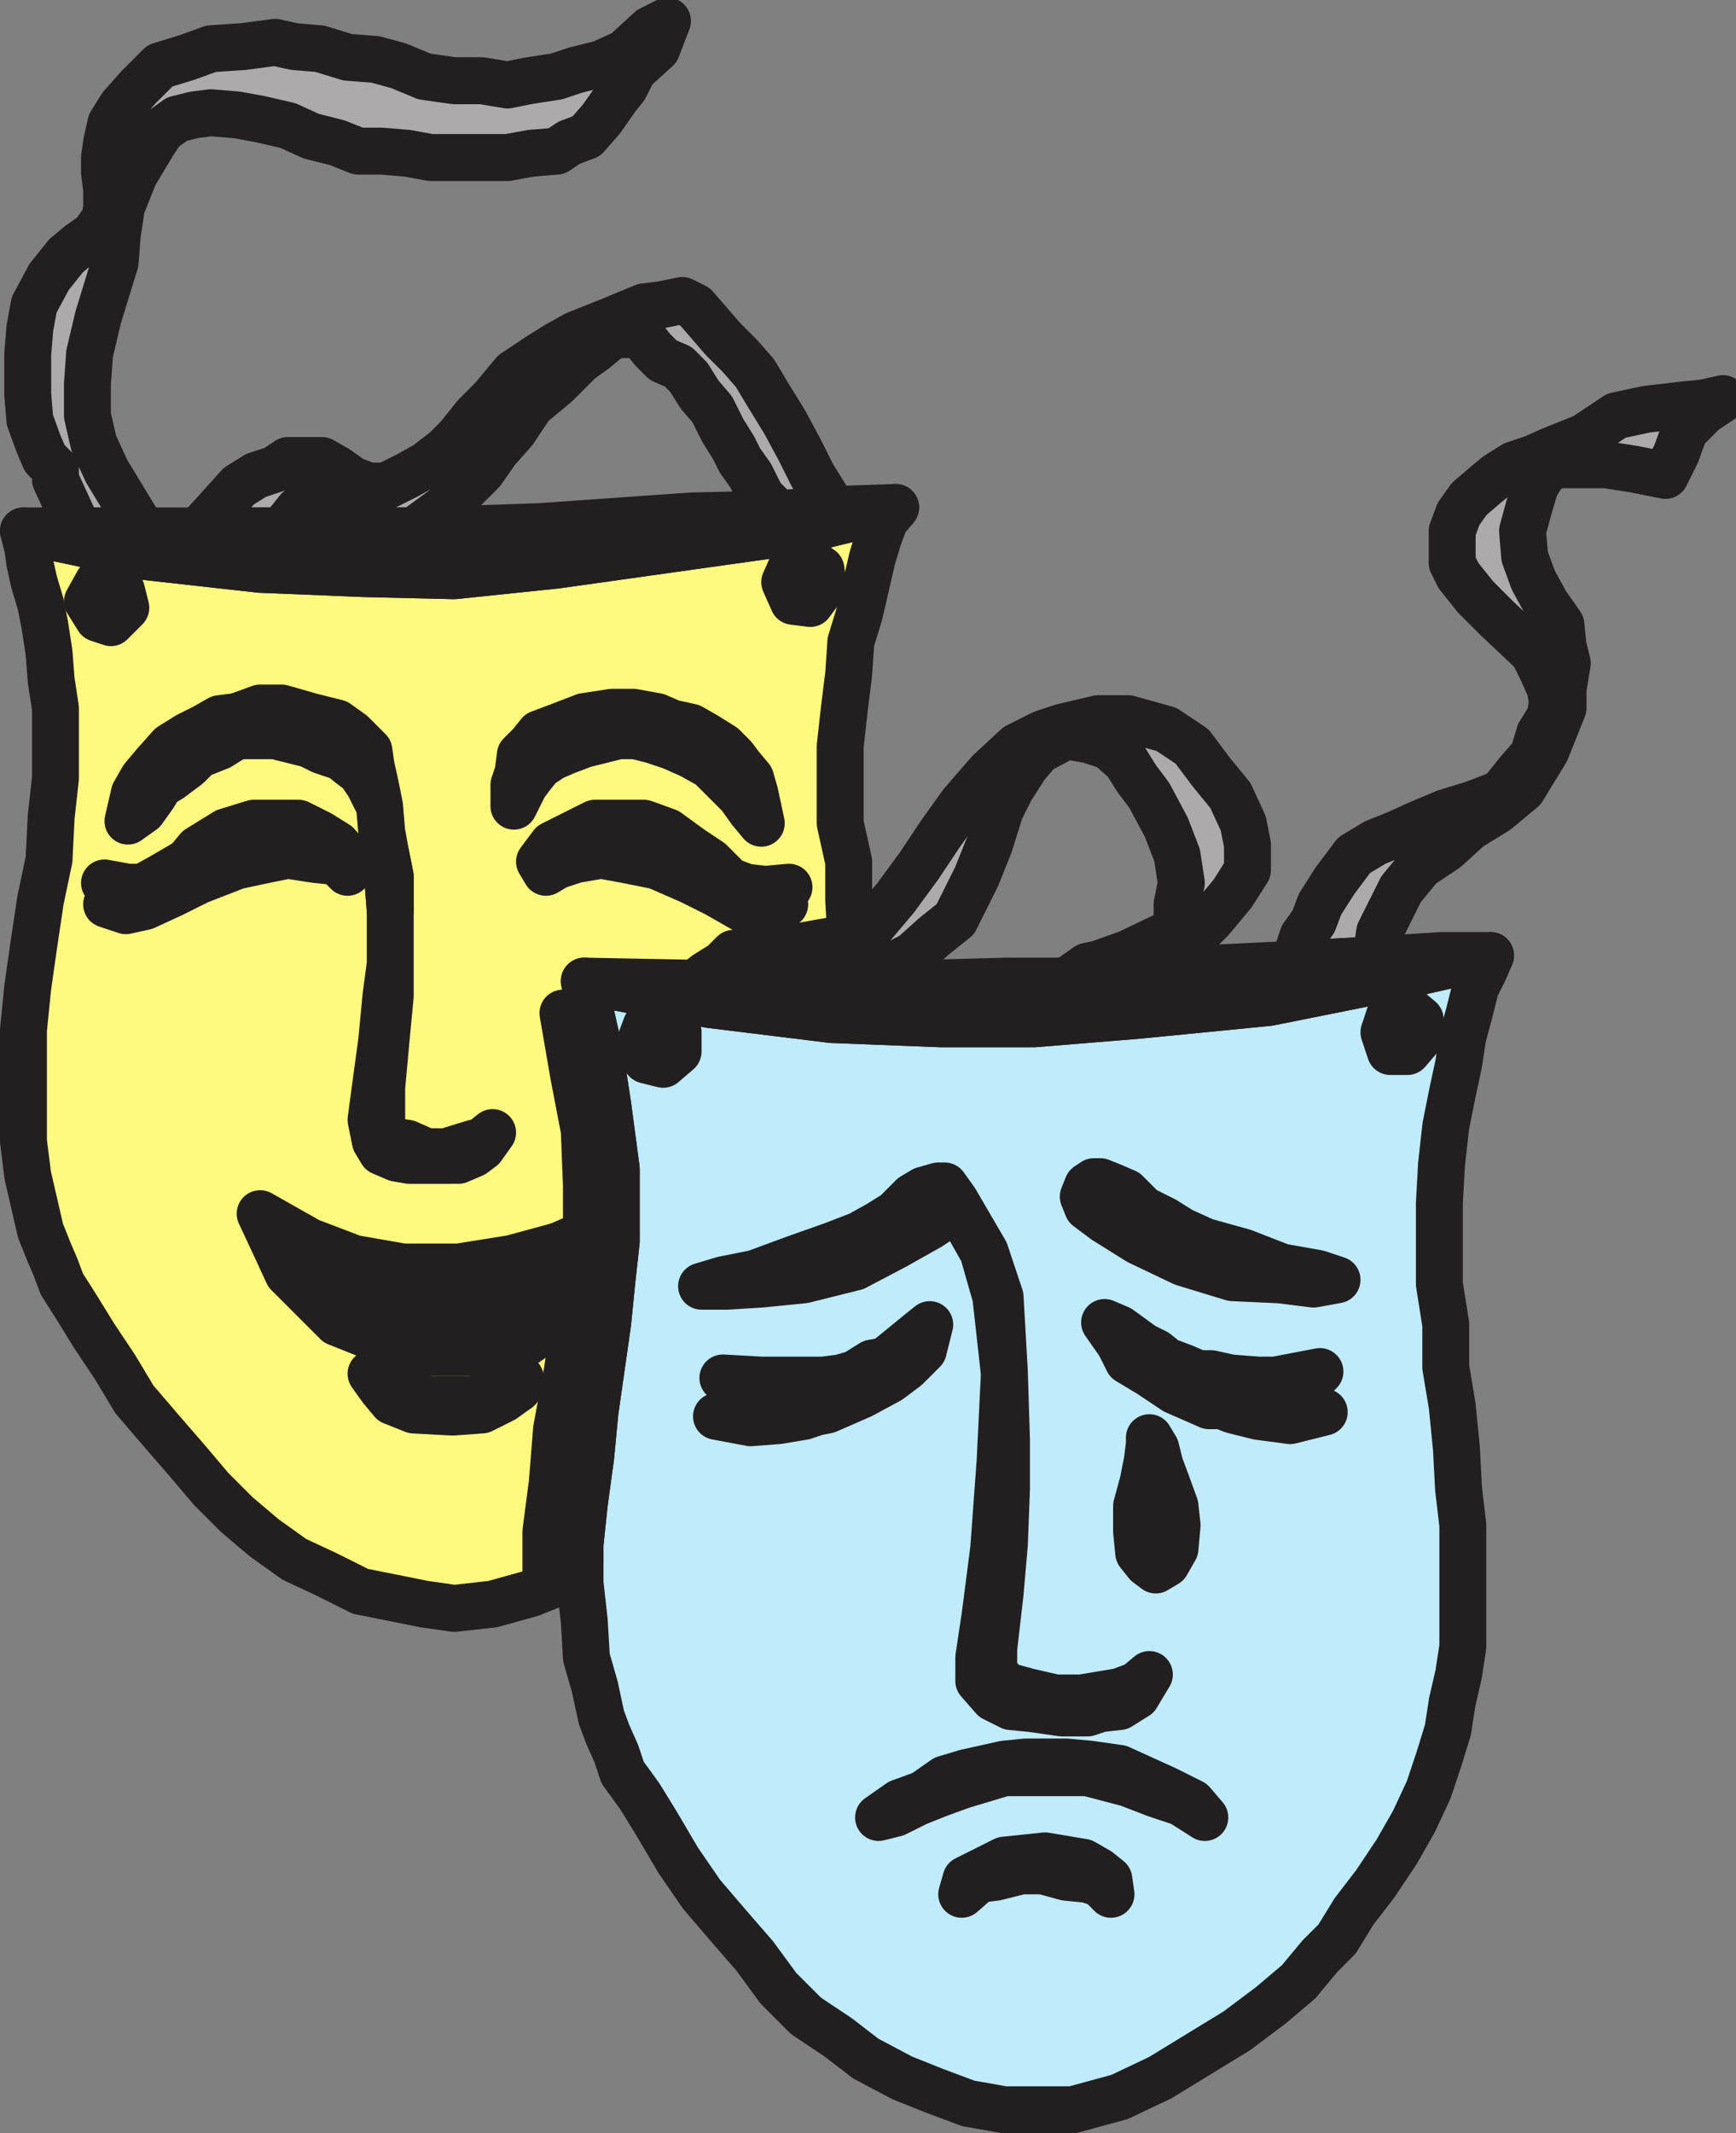 <svg xmlns="http://www.w3.org/2000/svg" width="610.576" height="749.879"><rect width="100%" height="100%" fill="#808080" stroke="none"/><path fill="#fff97f" fill-rule="evenodd" d="m8.25 186.629 1.5 6 .75 5.25 1.5 6.75 2.25 7.5 1.5 7.5 1.5 9.75.75 9.75 1.5 9.75v24.75l-1.5 13.5-.75 15-3 14.25-2.25 15-2.25 15.75-1.5 15v39l1.5 12 4.5 19.5 3 7.5 2.25 5.25 2.25 6 5.25 8.25 6 9.75 7.5 11.25 6.75 11.25 9 10.5 9.75 11.25 8.25 9.75 9 9 9.75 8.25 10.5 7.5 11.25 5.25 12 6 22.5 4.5 10.5 1.5 13.5-1.5 13.5-3.75 15-6 13.5-8.25 24.75-16.5 21.75-21.75 6-8.25 12-21 6-9.75 5.25-11.25 4.5-9.75 3-11.25 2.25-8.25 2.25-9.75v-9l1.5-8.25v-21l-1.5-10.5v-13.5l-2.25-12.75-1.5-13.5-.75-13.5v-13.5l-3-13.5v-27l1.5-13.5 1.5-12 .75-11.25 3-9.75 4.5-19.5 2.25-7.5 2.25-6 3.75-4.5-33.75 8.25-85.5 12-36 3.75-31.5-.75-36.75-1.5-40.5-4.5-42.75-9"/><path fill="none" stroke="#231f20" stroke-linecap="round" stroke-linejoin="round" stroke-miterlimit="10" stroke-width="16.5" d="m8.25 186.629 1.5 6 .75 5.25 1.5 6.75 2.25 7.5 1.5 7.5 1.5 9.75.75 9.75 1.5 9.75v24.75l-1.5 13.5-.75 15-3 14.25-2.25 15-2.25 15.75-1.5 15v39l1.5 12 4.5 19.5 3 7.5 2.25 5.25 2.25 6 5.25 8.25 6 9.75 7.5 11.25 6.75 11.25 9 10.5 9.75 11.25 8.25 9.75 9 9 9.75 8.25 10.5 7.5 11.25 5.25 12 6 22.5 4.5 10.5 1.5 13.5-1.5 13.5-3.75 15-6 13.5-8.25 24.75-16.5 21.75-21.75 6-8.25 12-21 6-9.75 5.25-11.25 4.5-9.75 3-11.25 2.25-8.25 2.25-9.75v-9l1.5-8.25v-21l-1.5-10.5v-13.5l-2.25-12.75-1.5-13.5-.75-13.5v-13.5l-3-13.5v-27l1.5-13.5 1.5-12 .75-11.25 3-9.75 4.5-19.5 2.25-7.5 2.25-6 3.75-4.5-33.75 8.25-85.5 12-36 3.75-31.5-.75-36.75-1.5-40.5-4.5zm0 0"/><path fill="#acaaaa" fill-rule="evenodd" d="m74.25 39.629 9 .75 8.25 1.5 9.75 2.25 8.25 3.75 9 2.25 7.5 3h8.25l9 .75 8.25 1.5h27l8.25-1.5 9-.75 4.5-3 6-2.25 5.25-6 5.25-7.5 3-3.75 3-6 8.25-7.5 3.75-9.75-6 3-9 8.25-8.25 3.75-9 2.25-6.75 2.25-9.75 1.5-7.5 1.5-9-1.5h-9.75l-10.5-1.5-9-3.75-8.25-2.25-9.75-.75-9.75-3-9-.75-6.75-1.5-11.25 1.5-11.25.75-8.25 3-9.75 3-7.5 7.5-6 6.75-3.75 6-1.5 6.75-.75 5.25v5.25l.75 6v6.75l-.75 3.75-3.75 5.25-5.25 3.75-4.5 3.75-6 7.5-5.25 9.75-1.5 8.25-.75 9v14.25l.75 9 3 8.25 2.25 5.25 3.75 3.75v3.75l8.25 18h22.5l-12.75-21-4.5-9.75-2.25-9.75v-11.25l.75-10.5 3-12.75 6-19.5.75-9.75 1.5-9.75 4.5-11.25L54 50.129l3-4.5 5.25-3.75 6-1.5 6-.75"/><path fill="none" stroke="#231f20" stroke-linecap="round" stroke-linejoin="round" stroke-miterlimit="10" stroke-width="16.5" d="m74.25 39.629 9 .75 8.25 1.5 9.75 2.25 8.25 3.75 9 2.25 7.5 3h8.25l9 .75 8.25 1.5h27l8.25-1.5 9-.75 4.5-3 6-2.25 5.25-6 5.25-7.5 3-3.75 3-6 8.25-7.5 3.75-9.75-6 3-9 8.25-8.25 3.75-9 2.25-6.75 2.25-9.75 1.5-7.5 1.5-9-1.5h-9.75l-10.5-1.5-9-3.75-8.25-2.25-9.75-.75-9.75-3-9-.75-6.75-1.5-11.25 1.5-11.25.75-8.25 3-9.75 3-7.5 7.5-6 6.75-3.75 6-1.5 6.75-.75 5.25v5.25l.75 6v6.75l-.75 3.75-3.75 5.25-5.25 3.75-4.5 3.75-6 7.5-5.25 9.75-1.5 8.25-.75 9v14.25l.75 9 3 8.25 2.25 5.25 3.75 3.75v3.75l8.25 18h22.5l-12.75-21-4.5-9.75-2.25-9.75v-11.25l.75-10.5 3-12.75 6-19.5.75-9.75 1.5-9.75 4.5-11.25L54 50.129l3-4.5 5.25-3.75 6-1.5zm0 0"/><path fill="#acaaaa" fill-rule="evenodd" d="m145.5 186.629 11.25-8.25 12.75-12.75 5.25-7.5 6-6.75 6-9 9-7.5 8.25-8.25 5.25-3.75 4.5-3.75 3-1.5h6l3.75 1.5 3 3.75 3.75 3.75 5.25 2.25 3.75 3.75 3.75 6 4.5 5.25 3.75 7.5 3.75 6 2.25 4.5 3.75 5.25 3.75 7.5 6 6 19.5-1.5-7.5-12-4.5-9-5.25-9.75-6-9.75-4.5-7.5-5.25-6-6-6-9.75-11.25-4.5-2.25-7.5 1.5-6 .75-12.75 5.25-11.25 4.5-6.75 3.75-6 3.75-9 6-7.5 9-6 6-6 7.5-4.5 4.5-6.75 5.25-6.75 3.75-7.5 3.75h-6l-6-2.25-5.25-3.75-5.25-3h-12l-4.5 3-6.75 2.25-6 3.75-6.75 7.5-7.5 8.25H99l6-7.5 11.25-8.25h6l2.25 8.25 7.5 7.5h13.5"/><path fill="none" stroke="#231f20" stroke-linecap="round" stroke-linejoin="round" stroke-miterlimit="10" stroke-width="16.5" d="m145.5 186.629 11.25-8.25 12.75-12.75 5.25-7.5 6-6.75 6-9 9-7.5 8.25-8.25 5.25-3.75 4.5-3.75 3-1.5h6l3.75 1.5 3 3.75 3.75 3.75 5.25 2.25 3.75 3.75 3.75 6 4.5 5.25 3.75 7.5 3.75 6 2.25 4.5 3.75 5.25 3.75 7.5 6 6 19.5-1.5-7.5-12-4.5-9-5.25-9.75-6-9.75-4.5-7.5-5.25-6-6-6-9.75-11.25-4.5-2.25-7.5 1.5-6 .75-12.75 5.25-11.25 4.5-6.75 3.75-6 3.75-9 6-7.5 9-6 6-6 7.5-4.5 4.5-6.75 5.25-6.75 3.75-7.5 3.75h-6l-6-2.25-5.25-3.75-5.25-3h-12l-4.5 3-6.75 2.25-6 3.75-6.75 7.5-7.5 8.25H99l6-7.5 11.25-8.25h6l2.25 8.25 7.5 7.5zm0 0"/><path fill="#231f20" fill-rule="evenodd" d="M145.5 186.629H8.25l42.75 9 40.5 4.5 36.75 1.5 31.5.75 36-3.75 85.5-12 33.75-8.25-21.75.75-19.5 1.5-30.75.75-53.25 3.75-44.25 1.5"/><path fill="none" stroke="#231f20" stroke-linecap="round" stroke-linejoin="round" stroke-miterlimit="10" stroke-width="16.5" d="M145.5 186.629H8.25l42.75 9 40.5 4.5 36.75 1.5 31.5.75 36-3.75 85.5-12 33.75-8.25-21.75.75-19.5 1.5-30.75.75-53.25 3.75zm0 0"/><path fill="#231f20" fill-rule="evenodd" d="m135.75 300.629 1.5 7.5v42l-1.5 15.75-1.5 16.5v15.75l3.75 3 5.25.75 6.75 3h6.75l9.75-3 3-.75 3.75-3-3.75 5.25-3 2.25-5.25 2.25H144l-4.5-.75-5.25-2.25-2.25-3.75-1.5-7.5 1.5-11.25 2.25-16.5 1.5-15.75 1.5-11.25v-18.75l-1.5-19.5"/><path fill="none" stroke="#231f20" stroke-linecap="round" stroke-linejoin="round" stroke-miterlimit="10" stroke-width="16.5" d="m135.75 300.629 1.5 7.5v42l-1.5 15.75-1.5 16.5v15.75l3.75 3 5.25.75 6.75 3h6.75l9.75-3 3-.75 3.75-3-3.75 5.25-3 2.25-5.25 2.25H144l-4.5-.75-5.25-2.25-2.25-3.75-1.5-7.5 1.5-11.25 2.25-16.5 1.5-15.75 1.5-11.25v-18.75zm0 0"/><path fill="#231f20" fill-rule="evenodd" d="m137.25 320.129-1.5-19.5-1.5-8.25-.75-9-3.75-7.5-3-4.5-3-2.25-3.75-3-6.75-2.25-4.5-2.25-12-3h-13.5l-6 3.75-7.5 3-3.75 3.75-6 4.5-3.75 2.25-2.25 3.75-3.75 5.25-5.25 3.75 2.25-9.75 3-5.25 3.75-4.5 6-6.75 6-3.75 6-3 5.25-3 6-.75 8.25-3H99l10.5 3 9 2.25 5.25 3.75 6 6 .75 5.25 1.5 6.75 1.5 7.5.75 9 1.5 8.25 1.5 7.5v12"/><path fill="none" stroke="#231f20" stroke-linecap="round" stroke-linejoin="round" stroke-miterlimit="10" stroke-width="16.5" d="m137.25 320.129-1.5-19.5-1.5-8.25-.75-9-3.75-7.5-3-4.5-3-2.25-3.75-3-6.75-2.25-4.5-2.25-12-3h-13.5l-6 3.75-7.5 3-3.75 3.75-6 4.5-3.75 2.25-2.25 3.75-3.75 5.25-5.25 3.75 2.25-9.75 3-5.25 3.75-4.5 6-6.75 6-3.75 6-3 5.25-3 6-.75 8.25-3H99l10.5 3 9 2.25 5.25 3.75 6 6 .75 5.25 1.5 6.75 1.5 7.5.75 9 1.5 8.25 1.5 7.5zm0 0"/><path fill="#231f20" fill-rule="evenodd" d="m182.25 271.379.75-6 3.75-3.75 3-3.75 6-2.25 9.75-3.75 9.75-1.5h7.5l8.25 1.5 5.25 2.25 6.75 1.5 5.25 3 6 3.75 3.75 3.75 2.25 3 3.75 4.5 1.5 5.25 2.25 10.5-3.75-4.5-3.75-5.25-10.5-10.5-6.75-3.75-6.75-3-6.75-2.25-6-1.5h-6l-12 3-6 2.25-5.25 2.25-4.5 3-3 3.75-2.25 3-3.75 7.5v-7.5l1.5-4.5"/><path fill="none" stroke="#231f20" stroke-linecap="round" stroke-linejoin="round" stroke-miterlimit="10" stroke-width="16.5" d="m182.25 271.379.75-6 3.75-3.75 3-3.75 6-2.25 9.75-3.75 9.75-1.5h7.5l8.25 1.5 5.25 2.25 6.75 1.5 5.25 3 6 3.75 3.75 3.75 2.25 3 3.75 4.5 1.5 5.25 2.25 10.5-3.75-4.5-3.75-5.25-10.5-10.5-6.75-3.75-6.75-3-6.75-2.25-6-1.5h-6l-12 3-6 2.25-5.25 2.25-4.5 3-3 3.75-2.25 3-3.75 7.5v-7.5zm0 0"/><path fill="#231f20" fill-rule="evenodd" d="m189.75 302.879 4.5-6 15-7.5h17.25l8.25 3 8.25 6 6.75 4.5 6.75 6.75 6 2.25 6.75.75 8.25-.75-5.25 2.25h-6l5.25 3.75h4.5l-6 2.25h-7.5l-10.5-6-9-4.5-12-5.25-11.25-2.25-8.25-1.5-9 1.5-6.75 2.25-3.75 2.25-2.25-3.75"/><path fill="none" stroke="#231f20" stroke-linecap="round" stroke-linejoin="round" stroke-miterlimit="10" stroke-width="16.5" d="m189.75 302.879 4.5-6 15-7.5h17.25l8.25 3 8.25 6 6.75 4.5 6.75 6.75 6 2.25 6.75.75 8.25-.75-5.25 2.25h-6l5.25 3.75h4.5l-6 2.25h-7.5l-10.5-6-9-4.5-12-5.25-11.25-2.25-8.25-1.5-9 1.5-6.75 2.25-3.75 2.25zm0 0"/><path fill="#231f20" fill-rule="evenodd" d="m123.75 302.879-5.25-6-6-3.75-7.5-3.75H89.25l-9.75 3-9.75 6-3.75 4.5-9 5.25-6.75 3.75H45l-8.25-1.5 4.5 3.75h6l-4.5 2.25-5.25 1.5 6.75 2.25 6.75-1.5 9.75-4.5 9-4.5 13.5-5.25 10.5-2.25 7.5-1.5 9.75 1.5 7.5.75 3.75 3.75 1.5-3.75"/><path fill="none" stroke="#231f20" stroke-linecap="round" stroke-linejoin="round" stroke-miterlimit="10" stroke-width="16.5" d="m123.75 302.879-5.25-6-6-3.75-7.5-3.75H89.25l-9.75 3-9.75 6-3.75 4.5-9 5.25-6.75 3.75H45l-8.25-1.5 4.5 3.75h6l-4.5 2.25-5.25 1.5 6.75 2.25 6.75-1.5 9.75-4.5 9-4.5 13.5-5.25 10.5-2.25 7.5-1.5 9.75 1.5 7.5.75 3.75 3.75zm0 0"/><path fill="#231f20" fill-rule="evenodd" d="m130.5 482.879 3.75 5.25 3.75 4.5 7.5 3 13.5.75 10.5-.75 7.5-3.75 5.25-3.75.75-3.75-4.5 2.25-5.25 2.25-6 3H150l-6.75-3-5.25-2.25-7.5-3.75"/><path fill="none" stroke="#231f20" stroke-linecap="round" stroke-linejoin="round" stroke-miterlimit="10" stroke-width="16.5" d="m130.5 482.879 3.75 5.25 3.75 4.5 7.5 3 13.5.75 10.5-.75 7.5-3.75 5.25-3.75.75-3.75-4.5 2.25-5.25 2.25-6 3H150l-6.75-3-5.25-2.25zm0 0"/><path fill="#231f20" fill-rule="evenodd" d="m223.5 430.379-4.5 11.25-7.5 9.75-7.5 8.25-9.75 6-9.75 6.75-11.25 3H150l-10.5-.75-9.75-5.25-11.25-4.5-17.25-17.25-4.5-9.75-5.25-11.25 17.25 9.75 15.75 6 17.25 3h19.5l18.75-3 16.5-4.5 17.25-7.5 12.75-7.5-3 7.5"/><path fill="none" stroke="#231f20" stroke-linecap="round" stroke-linejoin="round" stroke-miterlimit="10" stroke-width="16.5" d="m223.5 430.379-4.5 11.25-7.5 9.75-7.5 8.25-9.75 6-9.75 6.75-11.25 3H150l-10.5-.75-9.75-5.25-11.25-4.5-17.25-17.25-4.5-9.75-5.25-11.25 17.25 9.75 15.75 6 17.25 3h19.5l18.75-3 16.5-4.5 17.25-7.5 12.75-7.5zm0 0"/><path fill="#231f20" fill-rule="evenodd" d="m288.75 200.129-5.25-3.75-4.5 1.5-3 6.75 3 6.75 6 .75 4.5-6-.75-6"/><path fill="none" stroke="#231f20" stroke-linecap="round" stroke-linejoin="round" stroke-miterlimit="10" stroke-width="16.5" d="m288.75 200.129-5.25-3.75-4.5 1.5-3 6.75 3 6.75 6 .75 4.5-6zm0 0"/><path fill="#231f20" fill-rule="evenodd" d="m42.75 207.629-3.75-3.75-4.5.75-3.75 6.75 3.75 6 4.5 1.5 5.25-5.25-1.5-6"/><path fill="none" stroke="#231f20" stroke-linecap="round" stroke-linejoin="round" stroke-miterlimit="10" stroke-width="16.5" d="m42.75 207.629-3.75-3.75-4.5.75-3.75 6.75 3.75 6 4.5 1.5 5.25-5.25zm0 0"/><path fill="#bfebfb" fill-rule="evenodd" d="m205.5 344.879 2.25 11.25 1.5 6.75 2.25 9 .75 6.75 1.5 9.75 3 22.5v25.5l-1.5 13.5-1.5 15-4.5 31.5-1.5 15.75-2.25 16.5-1.5 14.25v13.5l1.5 13.5.75 12.75 3 10.5 2.25 10.5 2.25 6 3 6.75 2.25 6.75 6 8.25 6 9.75 7.5 12.75 8.25 12 9 10.5 9.75 11.25 8.25 11.25 9.75 9.75 11.25 7.5 9.75 7.5 12.75 6.75 11.25 4.5 12 4.5 12.75 2.25h24l16.5-4.5 14.25-6.75 27-16.5 12-9 9.75-8.25 7.5-9 6-6 6-9.75 7.5-9.75 7.5-11.25 6-10.5 5.25-11.25 3.75-11.25 3-9.75 1.5-9.75 2.25-9.75 1.5-9.75v-42.75l-1.5-12.75-.75-14.25-1.5-15-2.25-13.5v-15l-2.25-14.25v-28.5l.75-13.5 1.5-13.5 2.25-11.25 2.25-10.5 1.5-9.75 2.25-8.25 2.25-9 3-6 2.25-5.25-33 7.5-45 9-45.75 4.5-36.75 3h-33l-38.25-1.5-42.75-5.25-44.25-8.25"/><path fill="none" stroke="#231f20" stroke-linecap="round" stroke-linejoin="round" stroke-miterlimit="10" stroke-width="16.5" d="m205.5 344.879 2.25 11.25 1.5 6.75 2.25 9 .75 6.75 1.5 9.75 3 22.5v25.5l-1.5 13.5-1.5 15-4.5 31.5-1.5 15.75-2.25 16.5-1.5 14.25v13.5l1.5 13.5.75 12.75 3 10.5 2.25 10.5 2.25 6 3 6.75 2.25 6.75 6 8.25 6 9.75 7.5 12.75 8.25 12 9 10.5 9.75 11.25 8.25 11.25 9.75 9.75 11.25 7.5 9.75 7.5 12.75 6.75 11.25 4.5 12 4.5 12.75 2.25h24l16.5-4.5 14.25-6.75 27-16.5 12-9 9.75-8.25 7.5-9 6-6 6-9.75 7.5-9.75 7.5-11.25 6-10.5 5.25-11.25 3.75-11.25 3-9.75 1.5-9.75 2.25-9.75 1.5-9.75v-42.75l-1.5-12.75-.75-14.25-1.5-15-2.25-13.5v-15l-2.25-14.25v-28.5l.75-13.5 1.5-13.5 2.25-11.25 2.25-10.5 1.5-9.75 2.25-8.25 2.25-9 3-6 2.25-5.25-33 7.5-45 9-45.75 4.5-36.75 3h-33l-38.25-1.5-42.75-5.25zm0 0"/><path fill="#acaaaa" fill-rule="evenodd" d="m483.75 337.379 1.5-9.75 7.5-15 6.75-8.25 9-6 8.25-7.5 9.75-6 9-7.5 8.25-13.5 6-15v-6.75l1.5-9-1.5-6-.75-7.5-5.25-7.5-4.5-8.25-3-8.25-.75-9 2.25-8.25 2.25-7.5 2.25-3.75 3.75-3.75h18.75l9.75 1.5 11.25 2.25 3.75-7.5 3-8.25 6.75-6.75 6.75-4.5-6.75 1.5-7.5.75-12.75 1.5-10.5 2.25-11.25 7.5-11.25 4.5-6.75 3-6.75 2.25-6 3.75-4.5 3.75-5.25 4.5-3.75 5.25-2.25 6v11.25l2.25 4.5 6 7.5 7.5 7.5 12.75 12 3 6 3 6.75.75 4.5-.75 5.25-3.75 6-2.25 7.5-5.25 6-6 7.5-9.75 3.75-9.75 3-9 3.75-8.25 3.75-7.5 3-7.5 4.5-6.75 9-5.25 8.25-2.25 6-3.75 5.25-1.5 4.5v5.25l27-1.5"/><path fill="none" stroke="#231f20" stroke-linecap="round" stroke-linejoin="round" stroke-miterlimit="10" stroke-width="16.5" d="m483.75 337.379 1.5-9.75 7.5-15 6.75-8.25 9-6 8.25-7.5 9.75-6 9-7.5 8.25-13.5 6-15v-6.75l1.5-9-1.5-6-.75-7.5-5.25-7.5-4.5-8.25-3-8.25-.75-9 2.25-8.25 2.25-7.5 2.25-3.75 3.75-3.75h18.75l9.75 1.5 11.25 2.25 3.75-7.5 3-8.25 6.75-6.75 6.75-4.5-6.75 1.5-7.5.75-12.75 1.5-10.5 2.25-11.25 7.5-11.25 4.5-6.75 3-6.75 2.25-6 3.75-4.5 3.75-5.25 4.5-3.75 5.25-2.25 6v11.25l2.25 4.5 6 7.5 7.5 7.5 12.75 12 3 6 3 6.75.75 4.5-.75 5.25-3.75 6-2.25 7.5-5.25 6-6 7.5-9.75 3.75-9.75 3-9 3.75-8.25 3.75-7.5 3-7.5 4.5-6.75 9-5.25 8.25-2.25 6-3.75 5.25-1.5 4.5v5.25zm0 0"/><path fill="#acaaaa" fill-rule="evenodd" d="m261.75 345.629 6-3H297l9.75.75 6.75-3.75 7.5-3.75 7.5-6.75 7.5-6 7.5-15 4.5-11.25 3.75-12 3.75-7.5 5.25-8.25 4.5-5.25 9.75-5.25 8.25 1.5 6.75 2.25 6 5.25 3.75 6 4.5 6 6 11.25 3.75 9.75 1.5 9.75-1.5 7.5v9l-17.25 8.25-10.5 3.75-3.75.75-7.5 5.25 35.25-3.75 3-5.25 12.75-12.75 7.5-9 5.25-8.25v-9l-1.5-7.5-4.5-9.75-6.75-8.25-6.75-9-9-6-13.5-3.75h-10.5l-12.75 3-6.75 2.25-9 4.5-9.75 9-9.75 11.25-7.5 10.5-7.5 11.25-8.25 11.25-8.25 9.75-9.75 4.5-21 3.75h-8.25l-9.75 1.5-3.75 3.75-6 3.75-3.75 3h17.25"/><path fill="none" stroke="#231f20" stroke-linecap="round" stroke-linejoin="round" stroke-miterlimit="10" stroke-width="16.5" d="m261.75 345.629 6-3H297l9.75.75 6.75-3.75 7.5-3.75 7.5-6.75 7.5-6 7.5-15 4.5-11.25 3.75-12 3.75-7.5 5.25-8.25 4.5-5.25 9.75-5.25 8.25 1.5 6.75 2.25 6 5.25 3.75 6 4.5 6 6 11.25 3.75 9.75 1.5 9.75-1.5 7.5v9l-17.25 8.25-10.5 3.75-3.75.75-7.5 5.25 35.25-3.75 3-5.25 12.75-12.75 7.5-9 5.25-8.25v-9l-1.5-7.5-4.5-9.75-6.75-8.25-6.75-9-9-6-13.5-3.75h-10.5l-12.75 3-6.75 2.25-9 4.5-9.75 9-9.75 11.25-7.5 10.5-7.5 11.25-8.25 11.25-8.25 9.75-9.75 4.5-21 3.75h-8.25l-9.75 1.5-3.75 3.75-6 3.75-3.75 3zm0 0"/><path fill="#fff" fill-rule="evenodd" d="M404.25 505.379v2.25l-.75 6-1.5 7.5-2.25 8.25v9l.75 7.5 3 3.75 3 2.25 3.75-2.25 3-5.25.75-8.25-.75-6.75-3-8.25-2.25-6-1.5-6-2.25-3.75"/><path fill="none" stroke="#231f20" stroke-linecap="round" stroke-linejoin="round" stroke-miterlimit="10" stroke-width="16.5" d="M404.25 505.379v2.25l-.75 6-1.5 7.5-2.25 8.25v9l.75 7.5 3 3.75 3 2.25 3.75-2.25 3-5.25.75-8.25-.75-6.75-3-8.25-2.25-6-1.5-6zm0 0"/><path fill="#231f20" fill-rule="evenodd" d="M261.75 345.629H244.5l-39-.75 44.25 8.25 42.75 5.25 38.25 1.5h33l36.75-3 45.75-4.5 45-9 33-7.5H507l-23.25 1.5-27 1.5-46.5 2.25-35.25 3.75h-21l-27 .75h-65.25"/><path fill="none" stroke="#231f20" stroke-linecap="round" stroke-linejoin="round" stroke-miterlimit="10" stroke-width="16.5" d="M261.75 345.629H244.5l-39-.75 44.25 8.25 42.75 5.25 38.25 1.5h33l36.75-3 45.75-4.5 45-9 33-7.5H507l-23.25 1.5-27 1.5-46.5 2.25-35.25 3.75h-21l-27 .75zm0 0"/><path fill="#231f20" fill-rule="evenodd" d="M207.75 356.129H198l3.75 21.75 3.75 19.5.75 19.5v19.5l-3.75 25.5-3 20.25-3.75 20.25-1.5 18.75-2.25 17.25v15.75l12-4.5v-6.75l1.5-14.25 2.25-16.5 1.5-15.75 4.5-31.5 1.5-15 1.5-13.5v-25.5l-3-22.5-1.5-9.75-.75-6.75-2.25-9-1.5-6.75"/><path fill="none" stroke="#231f20" stroke-linecap="round" stroke-linejoin="round" stroke-miterlimit="10" stroke-width="16.5" d="M207.75 356.129H198l3.75 21.75 3.75 19.5.75 19.5v19.5l-3.75 25.5-3 20.25-3.75 20.25-1.5 18.75-2.25 17.25v15.75l12-4.5v-6.75l1.5-14.25 2.25-16.5 1.5-15.75 4.5-31.5 1.5-15 1.5-13.5v-25.5l-3-22.5-1.5-9.75-.75-6.75-2.25-9zm0 0"/><path fill="#231f20" fill-rule="evenodd" d="m246.75 452.129 7.5-2.25 11.25-2.25 14.25-5.25 12.75-4.5 9.75-3.75 6.75-3.75 6-3.75 6-6 3.75-2.25 5.25-1.5h2.25l3.75 5.25 10.5 18 5.25 15.75 1.5 26.25.75 24v17.25l-.75 19.5-1.5 17.25-2.25 19.5v7.5l3.75 5.25 8.25 2.25 9.75 2.25h9l13.5-2.25 6-2.25 4.5-3.75-4.5 7.5-6 3.75-6.75.75-4.5 1.5h-9l-10.5-1.5-7.5-.75-6-3-5.25-6v-8.25l2.25-15 3-23.25 2.25-30.75 1.5-30.75-3-27-4.5-15.75-9.75-17.25-2.25 3.75-6.75 4.5-12 6.75-14.25 7.5-18 4.5-15 1.5-12 .75h-9"/><path fill="none" stroke="#231f20" stroke-linecap="round" stroke-linejoin="round" stroke-miterlimit="10" stroke-width="16.5" d="m246.75 452.129 7.5-2.25 11.25-2.25 14.25-5.25 12.75-4.5 9.75-3.75 6.75-3.75 6-3.75 6-6 3.75-2.25 5.25-1.5h2.25l3.75 5.25 10.5 18 5.25 15.75 1.5 26.25.75 24v17.25l-.75 19.5-1.5 17.25-2.25 19.5v7.5l3.75 5.25 8.25 2.25 9.75 2.25h9l13.5-2.25 6-2.25 4.5-3.75-4.5 7.5-6 3.75-6.75.75-4.5 1.5h-9l-10.5-1.5-7.5-.75-6-3-5.25-6v-8.25l2.25-15 3-23.25 2.25-30.75 1.5-30.75-3-27-4.5-15.75-9.75-17.25-2.25 3.75-6.75 4.5-12 6.75-14.25 7.5-18 4.5-15 1.5-12 .75zm0 0"/><path fill="#231f20" fill-rule="evenodd" d="m309 638.879 7.5-5.25 8.25-3 7.5-5.25 7.5-2.25 13.5-3 7.5-.75H375l8.25.75 10.5 1.5 16.5 7.5 9 4.5 4.5 5.25-8.25-5.25-9-3-9.75-3.75-14.25-3.75h-29.25l-15 4.5-8.25 3-7.5 3-7.5 3.75-6 1.5"/><path fill="none" stroke="#231f20" stroke-linecap="round" stroke-linejoin="round" stroke-miterlimit="10" stroke-width="16.5" d="m309 638.879 7.5-5.25 8.25-3 7.5-5.25 7.5-2.25 13.5-3 7.5-.75H375l8.25.75 10.5 1.5 16.5 7.5 9 4.5 4.5 5.25-8.25-5.25-9-3-9.75-3.75-14.25-3.75h-29.25l-15 4.5-8.25 3-7.5 3-7.5 3.75zm0 0"/><path fill="#231f20" fill-rule="evenodd" d="m470.25 449.879-6.75-2.25-12.75-2.25-13.5-5.25-13.5-3.75-8.25-3.75-6-3.75-7.5-3.75-6-6-5.25-2.25-3.75-1.5h-2.25l-2.25 1.5-1.5 3.75 1.5 3.75 6 4.5 12 7.5 15.75 7.5 17.25 5.25 16.5.75 12 1.5 8.25-1.5"/><path fill="none" stroke="#231f20" stroke-linecap="round" stroke-linejoin="round" stroke-miterlimit="10" stroke-width="16.5" d="m470.25 449.879-6.75-2.25-12.75-2.25-13.5-5.25-13.5-3.75-8.25-3.75-6-3.75-7.5-3.75-6-6-5.25-2.25-3.75-1.5h-2.25l-2.25 1.5-1.5 3.75 1.5 3.75 6 4.5 12 7.5 15.75 7.5 17.25 5.25 16.5.75 12 1.5zm0 0"/><path fill="#231f20" fill-rule="evenodd" d="m432.75 484.379-6.75-1.5h-4.5l-5.25-2.25-6-2.25-3.75-3-4.5-2.25-8.25-6-5.25-2.25 5.25 7.5 3 6 7.5 4.5 9 6 12 5.25h4.5l3.75 1.5 9 2.25 11.25 1.5 12-3-9.75-2.25-1.5-3.75 5.25-3.75 4.5-4.5-15.75 3h-6l-9.75-.75"/><path fill="none" stroke="#231f20" stroke-linecap="round" stroke-linejoin="round" stroke-miterlimit="10" stroke-width="16.5" d="m432.75 484.379-6.75-1.5h-4.5l-5.25-2.25-6-2.25-3.75-3-4.5-2.25-8.25-6-5.25-2.25 5.25 7.5 3 6 7.5 4.5 9 6 12 5.25h4.5l3.75 1.5 9 2.25 11.25 1.5 12-3-9.75-2.25-1.5-3.75 5.25-3.75 4.5-4.5-15.75 3h-6zm0 0"/><path fill="#231f20" fill-rule="evenodd" d="M283.5 485.129h6l6-.75 5.25-1.5 6-3.75 4.5-.75 3.75-3 8.25-6.75 3.75-3-2.25 9-6 6-6 4.5-9.75 5.25-12 5.25-3.75.75-4.5 1.5-9 1.5-9.75.75-12-2.25 8.25-1.5 2.25-3.75-8.25-8.25 13.5.75h15.75"/><path fill="none" stroke="#231f20" stroke-linecap="round" stroke-linejoin="round" stroke-miterlimit="10" stroke-width="16.5" d="M283.5 485.129h6l6-.75 5.25-1.5 6-3.75 4.5-.75 3.75-3 8.25-6.75 3.75-3-2.25 9-6 6-6 4.5-9.75 5.25-12 5.25-3.75.75-4.5 1.5-9 1.5-9.75.75-12-2.25 8.25-1.5 2.25-3.75-8.25-8.25 13.5.75zm0 0"/><path fill="#231f20" fill-rule="evenodd" d="m338.25 665.879 6-5.25 6-.75 9-2.25h7.5l8.25 2.25 7.5.75 4.5 1.5 3.75 3.75-.75-5.25-3.75-3-5.25-3-13.5-2.25-14.25 1.5-13.5 6.75-1.5 5.25"/><path fill="none" stroke="#231f20" stroke-linecap="round" stroke-linejoin="round" stroke-miterlimit="10" stroke-width="16.5" d="m338.25 665.879 6-5.25 6-.75 9-2.25h7.5l8.25 2.25 7.5.75 4.5 1.5 3.75 3.75-.75-5.25-3.75-3-5.25-3-13.5-2.25-14.25 1.5-13.5 6.75zm0 0"/><path fill="#231f20" fill-rule="evenodd" d="m499.5 358.379-4.5-3.75-6 1.5-2.25 6.75 2.25 6.75h6l4.5-5.25v-6"/><path fill="none" stroke="#231f20" stroke-linecap="round" stroke-linejoin="round" stroke-miterlimit="10" stroke-width="16.5" d="m499.5 358.379-4.5-3.75-6 1.5-2.25 6.75 2.25 6.75h6l4.5-5.25zm0 0"/><path fill="#231f20" fill-rule="evenodd" d="m238.5 362.879-5.25-4.5-6 2.25-2.25 6 2.25 6 6 1.5 5.25-4.5v-6.75"/><path fill="none" stroke="#231f20" stroke-linecap="round" stroke-linejoin="round" stroke-miterlimit="10" stroke-width="16.5" d="m238.5 362.879-5.25-4.5-6 2.25-2.25 6 2.25 6 6 1.5 5.25-4.5zm0 0"/></svg>
